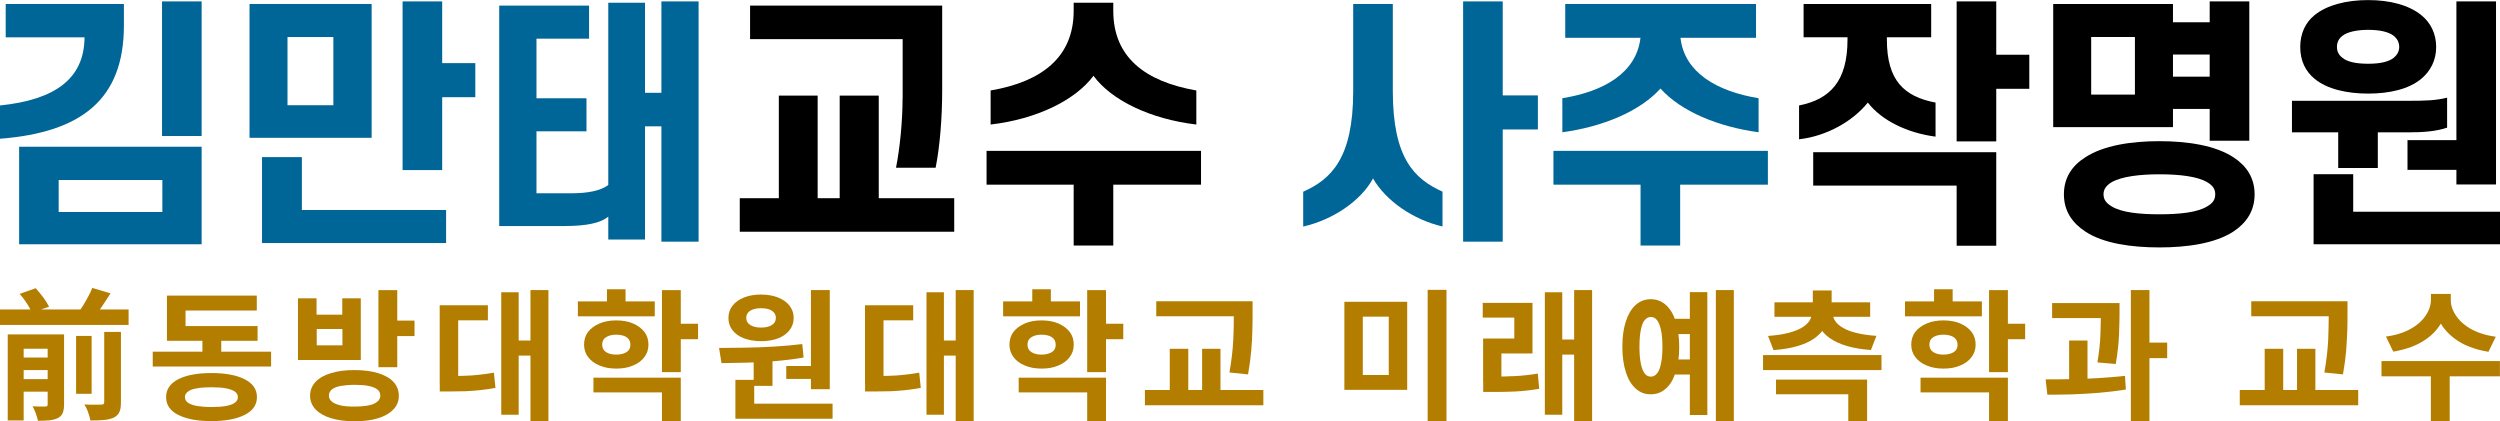 <?xml version="1.0" encoding="UTF-8"?>
<svg id="_레이어_1" data-name=" 레이어 1" xmlns="http://www.w3.org/2000/svg" viewBox="0 0 320 53.93">
  <g>
    <path d="M10.81,4.78H.73V.51h15.13v2.76c0,9.43-5.4,13.67-15.86,14.49v-4.26c7.17-.74,10.79-3.5,10.82-8.73h-.01ZM25.81,31.27H2.45v-12.49h23.36v12.49ZM20.78,27.14v-4.1H7.51v4.1h13.26ZM25.81.18v17.23h-5.07V.18h5.07Z" style="fill: #006697; stroke-width: 0px;"/>
    <path d="M47.57,17.64h-15.63V.51h15.63v17.13h0ZM33.54,20.11h5.1v6.77h18.46v4.23h-23.56v-10.99ZM42.67,13.48V4.74h-5.87v8.73h5.87ZM51.53.18h5.07v7.9h4.24v4.36h-4.24v9.33h-5.07V.18Z" style="fill: #006697; stroke-width: 0px;"/>
    <path d="M72.3,28.94h-8.4V.72h11.5v4.23h-6.73v7.63h6.4v4.23h-6.4v7.93h4.46c2.17,0,3.77-.34,4.73-1.06V.35h4.7v11.53h2.1V.18h4.76v30.75h-4.76v-14.76h-2.1v14.49h-4.7v-2.93c-1,.83-2.83,1.2-5.57,1.2h.01Z" style="fill: #006697; stroke-width: 0px;"/>
    <path d="M107.48,25.37v-13.13h5v13.13h9.66v4.29h-27.45v-4.29h5v-13.13h4.97v13.13s2.83,0,2.83,0ZM115.54,12.57v-7.56h-19.53V.72h24.59v10.89c0,3.43-.3,7.17-.84,9.86h-5.07c.5-2.53.84-5.99.84-8.9Z" style="fill: #000; stroke-width: 0px;"/>
    <path d="M137.44,23.64h-11.16v-4.33h27.45v4.33h-11.23v7.79h-5.07s0-7.79,0-7.79ZM139.96,9.71c-2.34,3.13-7.27,5.54-13.16,6.23v-4.36c6.63-1.13,10.63-4.33,10.63-10.2V.35h5.07v1.03c0,5.89,3.99,9.04,10.63,10.2v4.36c-5.89-.7-10.86-3.1-13.16-6.23h-.01Z" style="fill: #000; stroke-width: 0px;"/>
    <path d="M175.75,22.84c-1.57,2.9-5.17,5.3-8.94,6.16v-4.46c3.57-1.6,6.4-4.26,6.4-12.89V.51h5.07v11.13c0,8.63,2.76,11.26,6.36,12.89v4.46c-3.74-.86-7.27-3.3-8.9-6.16h.01ZM187.28.18h5.07v12.03h4.5v4.36h-4.5v14.36h-5.07V.18Z" style="fill: #006698; stroke-width: 0px;"/>
    <path d="M210,23.64h-11.16v-4.33h27.45v4.33h-11.23v7.79h-5.07v-7.79h0ZM224.76,4.84h-9.66c.5,4.46,4.7,6.87,10,7.73v4.36c-5.17-.7-9.93-2.66-12.56-5.6-2.63,2.93-7.4,4.9-12.56,5.6v-4.36c5.27-.84,9.49-3.23,10-7.73h-9.63V.51h24.42v4.33h-.01Z" style="fill: #006698; stroke-width: 0px;"/>
    <path d="M230.86,4.78V.51h16.33v4.26h-5.67v.3c0,5.27,2.24,7.3,6.23,8.06v4.36c-3.6-.47-6.87-2.04-8.67-4.36-1.9,2.37-5.23,4.29-8.8,4.7v-4.33c3.97-.79,6.2-3.1,6.2-8.43v-.3h-5.64.02ZM232.09,23.74v-4.26h23.43v11.97h-5.07v-7.69h-18.36ZM250.45.18h5.07v6.83h4.23v4.36h-4.23v6.73h-5.07V.18Z" style="fill: #000; stroke-width: 0px;"/>
    <path d="M278.14,16.27h-15.33V.51h15.33v2.34h4.7V.18h5.07v17.83h-5.07v-4.07h-4.7v2.34ZM264.18,24.87c0-2.14,1.06-3.67,2.73-4.73,2.34-1.53,5.89-2.07,9.49-2.07s7.17.54,9.49,2.07c1.63,1.06,2.7,2.59,2.7,4.73s-1.06,3.67-2.7,4.76c-2.34,1.53-5.93,2.04-9.49,2.04s-7.17-.5-9.49-2.04c-1.67-1.1-2.73-2.63-2.73-4.76ZM273.27,12.11v-7.37h-5.6v7.37h5.6ZM269.25,24.87c0,.7.37,1.13,1.01,1.53,1.3.81,3.63,1.03,6.16,1.03s4.86-.23,6.13-1.03c.67-.4,1-.83,1-1.53s-.34-1.13-1-1.53c-1.26-.77-3.63-1.03-6.13-1.03s-4.86.27-6.16,1.03c-.64.4-1.01.86-1.01,1.53ZM278.14,6.98v2.83h4.7v-2.83h-4.7Z" style="fill: #000; stroke-width: 0px;"/>
    <path d="M299.3,16.94h-5.93v-4.04h15.16c1.77,0,3.27-.03,4.7-.4v3.84c-1.4.47-3.03.6-4.9.6h-3.97v4.56h-5.07v-4.56h0ZM294.43,6.01c0-1.73.67-3.13,1.83-4.07,1.6-1.3,4.07-1.93,6.87-1.93s5.2.64,6.8,1.93c1.16.93,1.9,2.34,1.9,4.07s-.74,3.1-1.9,4.07c-1.6,1.33-4.07,1.9-6.8,1.9s-5.27-.57-6.87-1.9c-1.16-.96-1.83-2.3-1.83-4.07ZM320,27.11v4.16h-23.86v-8.97h5.07v4.8h18.8ZM299.13,6.01c0,.57.23,1.03.67,1.36.64.57,1.87.79,3.33.79s2.63-.23,3.3-.79c.4-.34.67-.79.67-1.36,0-.6-.27-1.06-.67-1.4-.67-.54-1.83-.79-3.3-.79s-2.7.27-3.33.79c-.44.34-.67.81-.67,1.4ZM319.49.18v23.43h-5.07v-1.87h-6.26v-3.8h6.26V.18h5.07Z" style="fill: #000; stroke-width: 0px;"/>
  </g>
  <g>
    <path d="M0,39.61h16.46v1.98H0v-1.98ZM.99,42.8h5.7v1.84h-3.66v9.18H.99v-11h0ZM2.16,45.76h4.68v1.61H2.16v-1.61ZM2.16,48.53h4.68v1.6H2.16v-1.6ZM2.51,37.62l2.06-.73c.32.36.66.76.98,1.19.32.43.56.83.73,1.18l-2.21.76c-.13-.32-.32-.71-.63-1.18-.29-.46-.6-.87-.94-1.23h.01ZM6.11,42.8h2.09v8.97c0,.45-.06.81-.17,1.08-.11.28-.31.49-.62.66-.31.15-.67.25-1.09.29s-.9.06-1.46.06c-.06-.28-.15-.59-.28-.95-.13-.35-.27-.66-.41-.9.32,0,.66.01.98.03h.64c.11,0,.18-.03.24-.07s.07-.13.07-.22v-8.94ZM9.74,43h1.99v7.41h-1.99v-7.41ZM11.8,36.85l2.35.7c-.36.57-.73,1.13-1.11,1.7-.38.55-.73,1.02-1.06,1.42l-1.95-.67c.22-.29.43-.62.66-.98.22-.36.42-.73.63-1.11s.36-.73.49-1.06h-.01ZM13.35,42.49h2.13v9.02c0,.53-.06.94-.2,1.23-.13.29-.36.53-.71.71-.35.15-.77.27-1.26.31s-1.08.07-1.74.06c-.04-.29-.15-.63-.29-1.04s-.31-.74-.48-1.01c.48.03.91.03,1.33.03s.7,0,.84-.01c.14,0,.24-.03.29-.07s.08-.13.08-.24v-9.01h0Z" style="fill: #b37d00; stroke-width: 0px;"/>
    <path d="M19.55,45.01h15.15v1.91h-15.15v-1.91ZM27.06,47.75c1.81,0,3.24.27,4.27.8,1.04.53,1.56,1.3,1.56,2.28s-.52,1.74-1.56,2.27c-1.04.53-2.47.8-4.27.8s-3.22-.27-4.26-.8-1.54-1.29-1.54-2.27.52-1.75,1.54-2.28c1.04-.53,2.45-.8,4.26-.8ZM21.37,37.84h11.5v1.91h-9.12v3.18h-2.38s0-5.09,0-5.09ZM21.37,41.74h11.6v1.88h-11.6v-1.88ZM27.06,49.57c-.74,0-1.37.04-1.88.14-.5.08-.88.22-1.13.42-.25.18-.38.42-.38.7s.13.53.38.71c.25.18.63.32,1.13.42.5.08,1.12.14,1.88.14s1.37-.04,1.88-.14.88-.22,1.13-.42c.25-.18.38-.42.38-.71s-.13-.5-.38-.7c-.25-.18-.63-.32-1.13-.42s-1.12-.14-1.88-.14ZM25.91,42.49h2.41v3.26h-2.41v-3.26Z" style="fill: #b37d00; stroke-width: 0px;"/>
    <path d="M38.14,38.19h2.38v2.09h3.29v-2.09h2.37v7.89h-8.04v-7.89ZM45.38,47.37c1.18,0,2.17.13,3.03.39.84.27,1.5.63,1.95,1.12s.69,1.08.69,1.77-.22,1.26-.69,1.75c-.46.49-1.11.87-1.95,1.13-.84.27-1.85.39-3.03.39s-2.16-.13-3.01-.39-1.51-.63-1.98-1.13c-.46-.49-.7-1.08-.7-1.75s.24-1.28.7-1.77,1.12-.87,1.98-1.12c.85-.27,1.85-.39,3.01-.39ZM40.54,42.11v2.09h3.29v-2.09h-3.29ZM45.38,49.26c-.71,0-1.3.06-1.79.14-.48.1-.85.24-1.11.45-.25.2-.38.46-.38.78s.13.57.38.78.62.36,1.11.48,1.08.15,1.79.15,1.32-.06,1.81-.15.85-.27,1.11-.48.38-.48.38-.78-.13-.59-.38-.78-.62-.35-1.11-.45c-.49-.1-1.09-.14-1.81-.14ZM48.44,37.14h2.41v9.86h-2.41v-9.86ZM50.19,41.04h2.87v1.98h-2.87v-1.98Z" style="fill: #b37d00; stroke-width: 0px;"/>
    <path d="M56.28,39.07h6.17v1.93h-3.8v8.07h-2.37v-10ZM56.28,48.13h1.16c.7,0,1.36,0,1.99-.03.63-.01,1.25-.06,1.88-.13.62-.07,1.26-.15,1.91-.27l.2,1.95c-.67.13-1.33.21-1.98.29-.64.07-1.29.11-1.93.14-.66.01-1.35.03-2.06.03h-1.16s0-1.99,0-1.99ZM64.16,37.41h2.23v15.68h-2.23v-15.68ZM65.67,43.59h2.79v1.93h-2.79v-1.93ZM67.9,37.13h2.3v16.76h-2.3v-16.76Z" style="fill: #b37d00; stroke-width: 0px;"/>
    <path d="M73.97,38.58h9.84v1.91h-9.84v-1.91ZM78.88,41.01c.81,0,1.53.13,2.14.39s1.11.63,1.46,1.08c.35.46.52.99.52,1.63s-.17,1.13-.52,1.6-.84.83-1.46,1.08c-.62.27-1.33.39-2.14.39s-1.51-.13-2.13-.39c-.63-.25-1.12-.62-1.47-1.08s-.52-.99-.52-1.6.17-1.18.52-1.63c.35-.46.84-.81,1.47-1.08.63-.27,1.35-.39,2.13-.39ZM75.96,48.34h11.18v5.55h-2.41v-3.66h-8.77v-1.91h0ZM78.88,42.84c-.53,0-.97.1-1.3.32-.34.21-.5.53-.5.97,0,.41.17.73.5.94.34.22.77.32,1.3.32s.98-.11,1.32-.32.49-.53.49-.94c0-.43-.17-.76-.49-.97s-.77-.32-1.32-.32ZM77.69,37.03h2.38v2.66h-2.38v-2.66ZM84.73,37.14h2.41v10.49h-2.41v-10.49ZM86.48,41.44h2.87v1.98h-2.87v-1.98Z" style="fill: #b37d00; stroke-width: 0px;"/>
    <path d="M92.35,46.46l-.31-1.92c1.02,0,2.14-.03,3.35-.04s2.44-.06,3.69-.14c1.26-.07,2.47-.18,3.61-.32l.17,1.72c-1.19.21-2.41.36-3.64.46-1.23.1-2.44.17-3.61.2-1.16.03-2.26.04-3.25.06h0ZM97.42,37.7c.81,0,1.54.13,2.17.38.63.25,1.12.6,1.47,1.05s.53.97.53,1.57-.18,1.11-.53,1.57c-.35.45-.85.8-1.47,1.04-.63.24-1.35.36-2.17.36s-1.54-.13-2.19-.36c-.63-.24-1.12-.59-1.47-1.04-.35-.45-.52-.98-.52-1.57s.17-1.12.52-1.57.84-.8,1.47-1.05c.63-.25,1.36-.38,2.19-.38ZM94.13,48.62h2.41v3.59h-2.41v-3.59ZM94.13,51.67h12.44v1.93h-12.44v-1.93ZM97.42,39.45c-.56,0-1.01.1-1.37.31-.35.21-.53.52-.53.94,0,.39.18.7.53.91s.81.32,1.37.32,1.02-.1,1.37-.32.52-.52.52-.91c0-.28-.08-.5-.24-.69s-.38-.32-.66-.42c-.28-.1-.6-.14-.99-.14ZM96.47,45.73h2.41v3.66h-2.41v-3.66ZM100.64,46.85h3.69v1.65h-3.69v-1.65ZM103.8,37.13h2.41v12.69h-2.41v-12.69Z" style="fill: #b37d00; stroke-width: 0px;"/>
    <path d="M110.72,39.07h6.17v1.93h-3.8v8.07h-2.37v-10ZM110.72,48.13h1.16c.7,0,1.36,0,1.99-.03.63-.01,1.25-.06,1.88-.13.62-.07,1.26-.15,1.91-.27l.2,1.95c-.67.13-1.33.21-1.98.29-.64.07-1.29.11-1.93.14-.66.01-1.35.03-2.06.03h-1.16s0-1.99,0-1.99ZM118.59,37.41h2.23v15.68h-2.23v-15.68ZM120.11,43.59h2.79v1.93h-2.79v-1.93ZM122.33,37.13h2.3v16.76h-2.3v-16.76Z" style="fill: #b37d00; stroke-width: 0px;"/>
    <path d="M128.4,38.58h9.84v1.91h-9.84v-1.91ZM133.32,41.01c.81,0,1.53.13,2.14.39s1.11.63,1.46,1.08c.35.46.52.99.52,1.63s-.17,1.13-.52,1.6-.84.83-1.46,1.08c-.62.27-1.33.39-2.14.39s-1.51-.13-2.13-.39c-.63-.25-1.12-.62-1.46-1.08s-.52-.99-.52-1.6.17-1.18.52-1.63c.35-.46.84-.81,1.46-1.08.63-.27,1.35-.39,2.13-.39ZM130.39,48.34h11.18v5.55h-2.41v-3.66h-8.77v-1.91h0ZM133.32,42.84c-.53,0-.97.1-1.3.32-.34.21-.5.53-.5.97,0,.41.17.73.5.94.34.22.77.32,1.3.32s.98-.11,1.32-.32.49-.53.49-.94c0-.43-.17-.76-.49-.97s-.77-.32-1.32-.32ZM132.13,37.03h2.38v2.66h-2.38v-2.66ZM139.16,37.14h2.41v10.49h-2.41v-10.49ZM140.91,41.44h2.87v1.98h-2.87v-1.98Z" style="fill: #b37d00; stroke-width: 0px;"/>
    <path d="M146.55,49.92h15.16v1.95h-15.16v-1.95ZM148,38.56h10.61v1.92h-10.61v-1.92ZM149.73,44.65h2.37v5.9h-2.37v-5.9ZM153.87,44.65h2.35v5.9h-2.35v-5.9ZM157.92,38.56h2.41v1.63c0,.67,0,1.4-.03,2.16-.01.77-.07,1.61-.14,2.52-.08.91-.21,1.93-.41,3.05l-2.38-.24c.28-1.6.43-3,.49-4.2s.07-2.31.07-3.31v-1.63h-.01Z" style="fill: #b37d00; stroke-width: 0px;"/>
    <path d="M172.08,38.63h8.04v11.27h-8.04v-11.27ZM177.76,40.53h-3.32v7.47h3.32v-7.47ZM182.74,37.1h2.41v16.8h-2.41v-16.8Z" style="fill: #b37d00; stroke-width: 0px;"/>
    <path d="M189.81,38.77h6.35v6.47h-3.98v3.67h-2.34v-5.58h3.99v-2.68h-4.04v-1.91h.01ZM189.86,48.21h1.18c.99,0,1.96-.03,2.87-.07s1.89-.15,2.93-.32l.18,1.95c-1.08.18-2.09.29-3.03.34s-1.93.06-2.96.06h-1.18v-1.98.03ZM197.74,37.41h2.23v15.68h-2.23v-15.68ZM199.26,43.46h2.79v1.93h-2.79v-1.93ZM201.49,37.13h2.3v16.76h-2.3v-16.76Z" style="fill: #b37d00; stroke-width: 0px;"/>
    <path d="M211.31,38.3c.73,0,1.37.24,1.92.73s.97,1.19,1.26,2.1c.29.91.45,2,.45,3.26s-.15,2.34-.45,3.25-.71,1.63-1.26,2.1c-.55.49-1.19.73-1.95.73s-1.36-.24-1.91-.73c-.55-.49-.97-1.19-1.26-2.1-.29-.91-.45-2-.45-3.25s.15-2.35.45-3.26.71-1.61,1.26-2.1,1.19-.73,1.92-.73h.01ZM211.31,40.57c-.31,0-.57.14-.8.42s-.38.7-.49,1.26-.17,1.28-.17,2.14.06,1.56.17,2.12c.11.56.28.99.49,1.28s.48.42.8.42.57-.14.8-.42.39-.71.5-1.28c.13-.56.18-1.28.18-2.12s-.06-1.58-.18-2.14c-.13-.56-.29-.98-.5-1.26s-.48-.42-.8-.42ZM214.18,40.81h2.8v1.95h-2.8v-1.95ZM214.18,46.01h2.8v1.93h-2.8v-1.93ZM216.3,37.39h2.24v15.73h-2.24v-15.73ZM219.63,37.13h2.3v16.76h-2.3v-16.76Z" style="fill: #b37d00; stroke-width: 0px;"/>
    <path d="M225.67,45.45h15.16v1.92h-15.16v-1.92ZM231.89,39.83h2.12v.32c0,.64-.15,1.22-.45,1.75s-.74.99-1.33,1.42c-.59.41-1.32.74-2.19.99s-1.88.42-3.03.5l-.7-1.81c1.01-.07,1.88-.2,2.58-.38s1.28-.41,1.72-.66c.43-.25.76-.55.97-.85.21-.31.31-.63.31-.95v-.32h0ZM227.13,38.7h12.25v1.85h-12.25v-1.85ZM227.35,48.59h11.64v5.3h-2.41v-3.42h-9.25v-1.88h.01ZM232.04,37.18h2.41v2.47h-2.41v-2.47ZM232.48,39.83h2.12v.32c0,.32.1.64.31.95s.53.6.97.85c.43.27,1.01.48,1.72.66s1.57.31,2.58.38l-.7,1.81c-1.15-.08-2.16-.25-3.03-.5-.87-.25-1.6-.59-2.19-.99s-1.04-.88-1.33-1.42c-.29-.53-.45-1.12-.45-1.75v-.32h0Z" style="fill: #b37d00; stroke-width: 0px;"/>
    <path d="M243.84,38.58h9.84v1.91h-9.84v-1.91ZM248.76,41.01c.81,0,1.53.13,2.14.39s1.11.63,1.46,1.08c.35.46.52.99.52,1.63s-.17,1.13-.52,1.6-.84.83-1.46,1.08c-.62.27-1.33.39-2.14.39s-1.51-.13-2.13-.39c-.63-.25-1.12-.62-1.47-1.08s-.52-.99-.52-1.6.17-1.18.52-1.63c.35-.46.84-.81,1.47-1.08s1.35-.39,2.13-.39ZM245.83,48.34h11.18v5.55h-2.41v-3.66h-8.77v-1.91h0ZM248.76,42.84c-.53,0-.97.1-1.3.32-.34.21-.5.53-.5.97,0,.41.17.73.5.94.34.22.77.32,1.3.32s.98-.11,1.32-.32.49-.53.49-.94c0-.43-.17-.76-.49-.97s-.77-.32-1.32-.32ZM247.56,37.03h2.38v2.66h-2.38v-2.66ZM254.6,37.14h2.41v10.49h-2.41v-10.49ZM256.35,41.44h2.87v1.98h-2.87v-1.98Z" style="fill: #b37d00; stroke-width: 0px;"/>
    <path d="M262.06,50.51l-.22-1.95c.98,0,2.05,0,3.19-.03,1.15-.01,2.33-.06,3.52-.13s2.34-.17,3.45-.29l.11,1.75c-1.13.18-2.28.32-3.46.42s-2.33.15-3.45.2c-1.12.03-2.17.04-3.12.04h-.01ZM262.67,38.79h7.24v1.92h-7.24v-1.92ZM264.85,43.59h2.35v5.7h-2.35v-5.7ZM268.92,38.79h2.38v1.37c0,.81-.03,1.74-.07,2.77s-.18,2.26-.41,3.66l-2.35-.2c.22-1.33.35-2.51.38-3.52.03-1.01.06-1.91.06-2.7v-1.37h.01ZM272.75,37.13h2.38v16.76h-2.38v-16.76ZM274.44,43.85h2.96v1.99h-2.96v-1.99Z" style="fill: #b37d00; stroke-width: 0px;"/>
    <path d="M286.69,49.92h15.16v1.95h-15.16v-1.95h0ZM288.16,38.56h10.61v1.92h-10.61v-1.92ZM289.88,44.65h2.37v5.9h-2.37v-5.9ZM294.02,44.65h2.35v5.9h-2.35v-5.9ZM298.07,38.56h2.41v1.63c0,.67,0,1.4-.03,2.16s-.07,1.61-.14,2.52c-.08.91-.21,1.93-.41,3.05l-2.38-.24c.28-1.6.43-3,.49-4.2.04-1.2.07-2.31.07-3.31v-1.63h-.01Z" style="fill: #b37d00; stroke-width: 0px;"/>
    <path d="M304.83,46.22h15.16v1.95h-15.16v-1.95ZM311.15,37.62h2.1v.8c0,.64-.1,1.26-.29,1.85s-.49,1.15-.88,1.67c-.38.52-.85.98-1.42,1.39s-1.19.76-1.92,1.04c-.73.28-1.53.49-2.4.64l-.94-1.93c.77-.1,1.46-.27,2.07-.49s1.15-.5,1.61-.81c.46-.31.84-.66,1.15-1.04s.53-.76.69-1.16c.15-.39.24-.78.24-1.18v-.8.03ZM311.15,47.75h2.41v6.15h-2.41v-6.15ZM311.6,37.62h2.1v.8c0,.39.08.78.24,1.18s.39.78.69,1.16c.31.38.69.71,1.15,1.04.46.31.99.59,1.61.81.6.22,1.3.39,2.07.49l-.94,1.93c-.88-.14-1.68-.36-2.41-.64s-1.36-.63-1.92-1.05-1.02-.88-1.42-1.4c-.38-.52-.67-1.08-.88-1.67s-.29-1.2-.29-1.85v-.8h0Z" style="fill: #b37d00; stroke-width: 0px;"/>
  </g>
</svg>